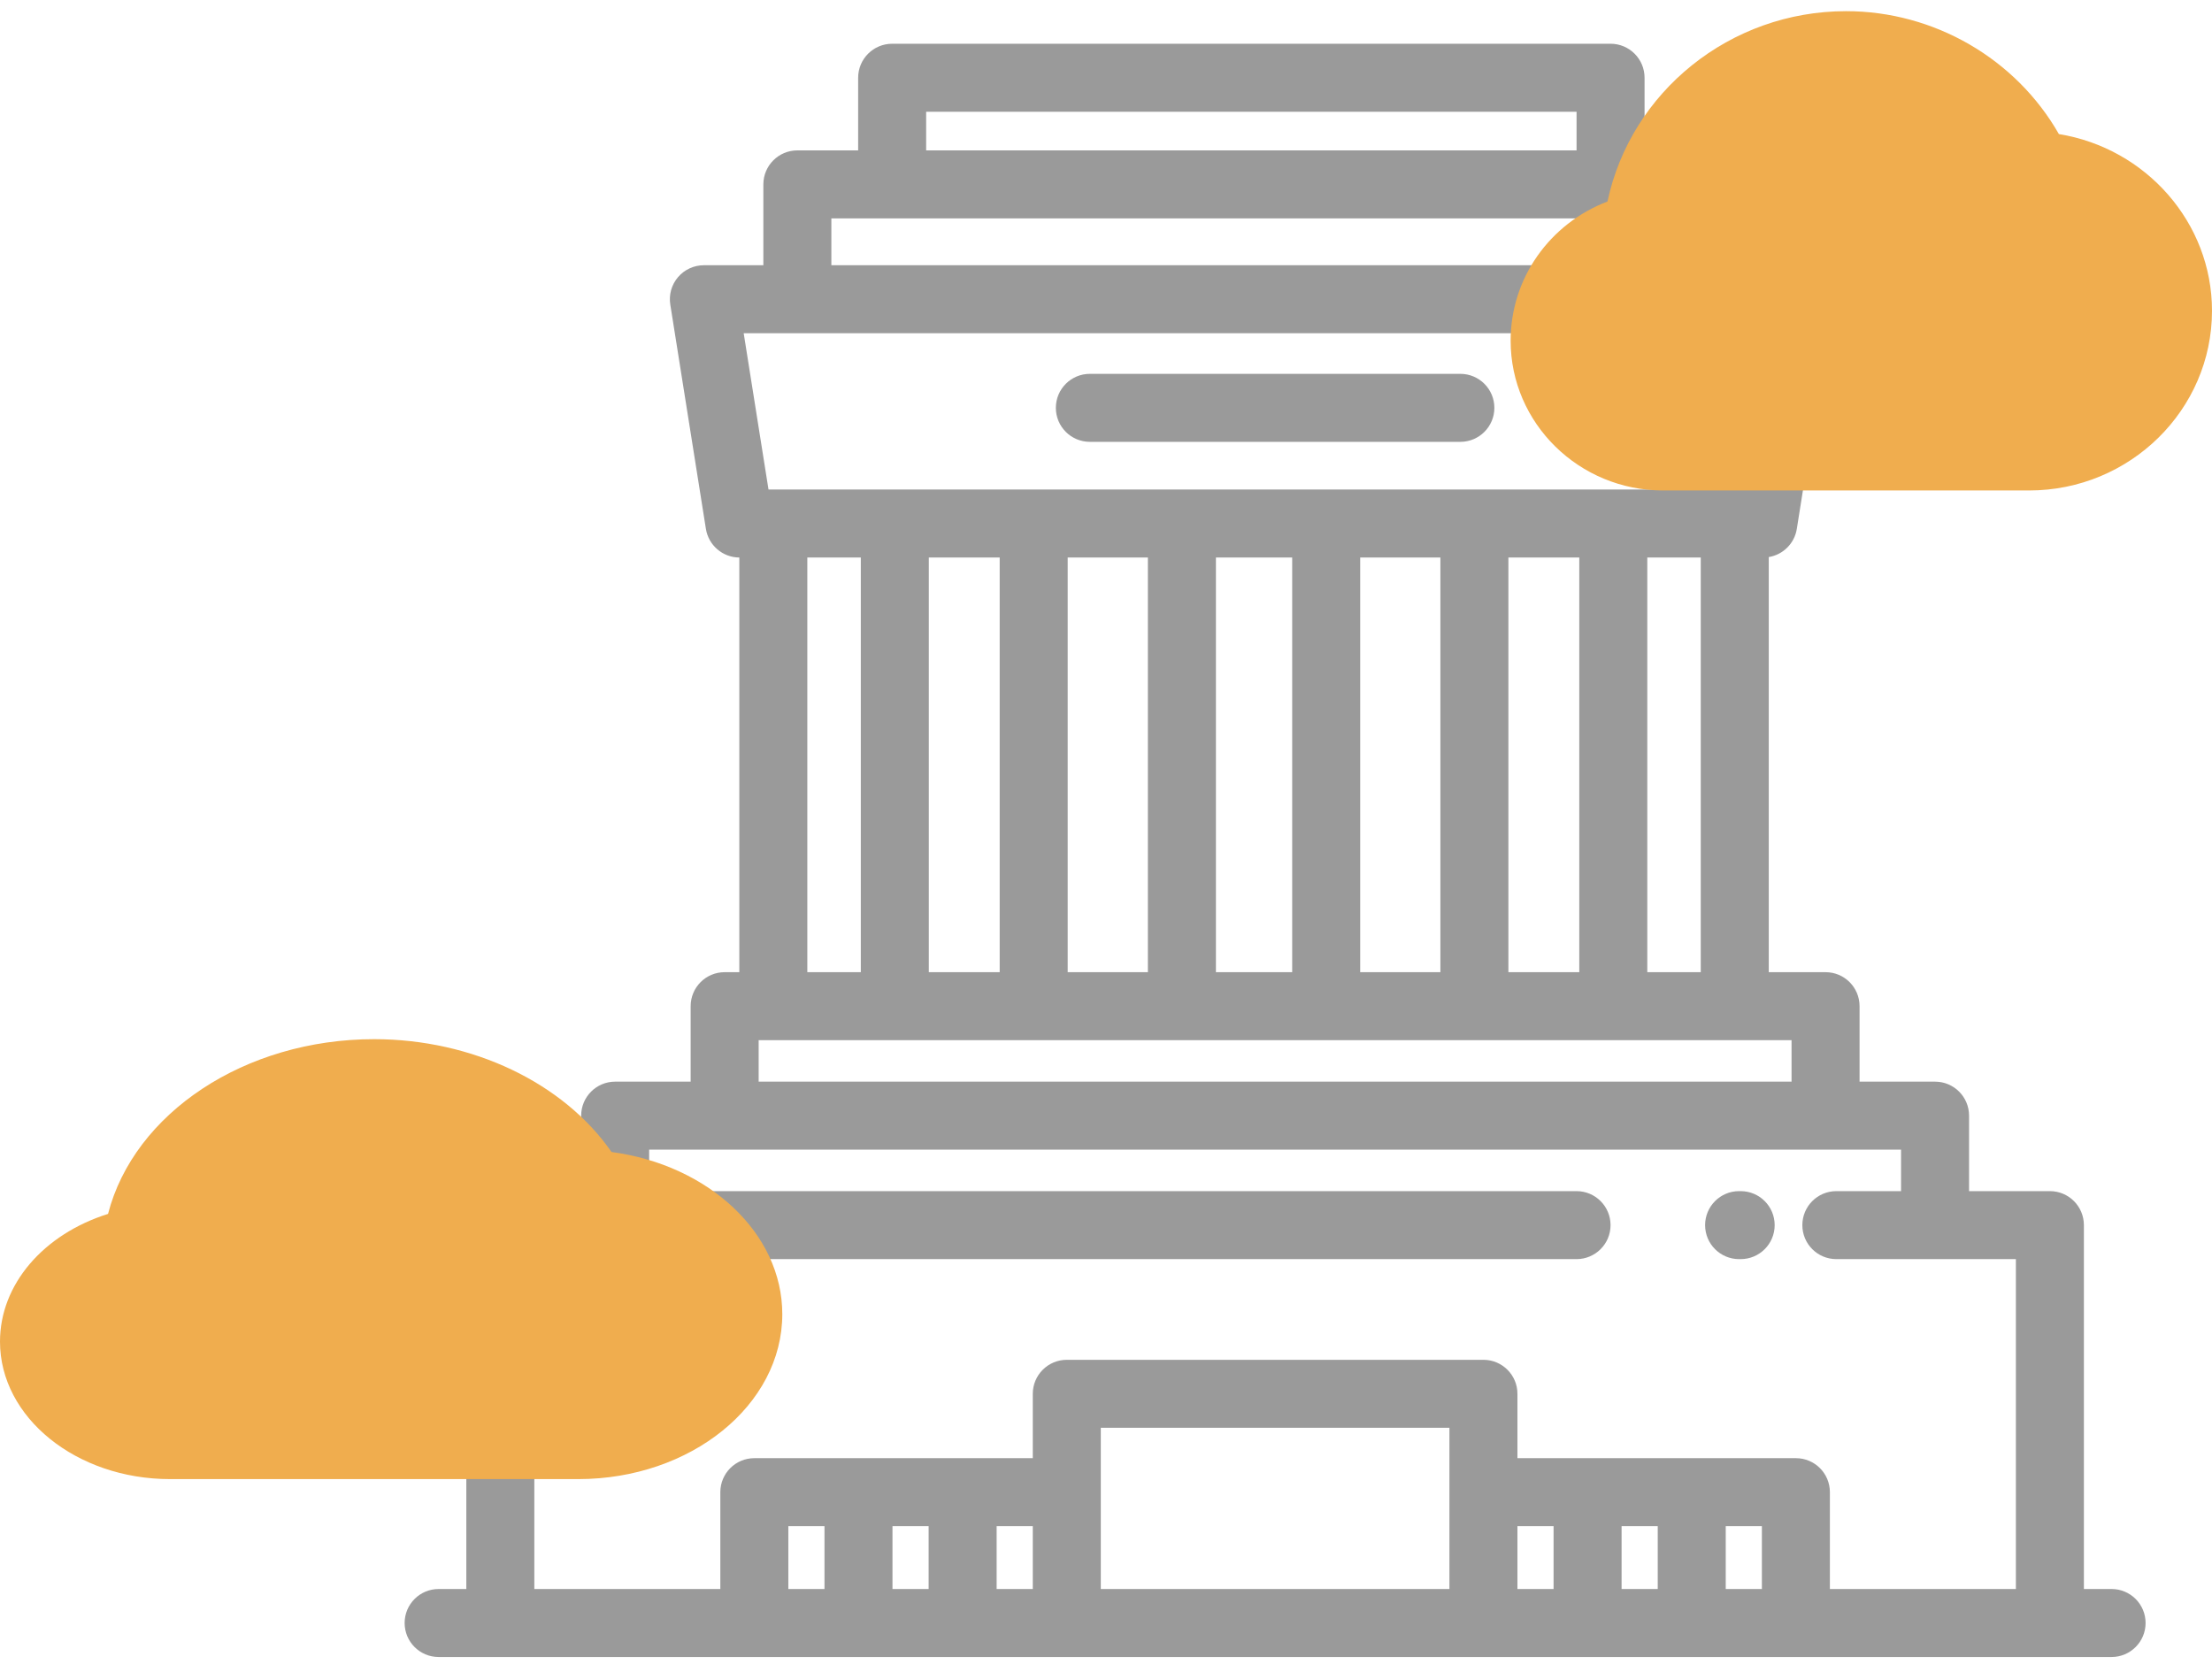<?xml version="1.0" encoding="UTF-8"?>
<svg width="82px" height="62px" viewBox="0 0 82 62" version="1.1" xmlns="http://www.w3.org/2000/svg" xmlns:xlink="http://www.w3.org/1999/xlink">
    <!-- Generator: Sketch 51.3 (57544) - http://www.bohemiancoding.com/sketch -->
    <title>ho-chi-minh-mausoleum</title>
    <desc>Created with Sketch.</desc>
    <defs></defs>
    <g id="Design" stroke="none" stroke-width="1" fill="none" fill-rule="evenodd">
        <g id="06-About" transform="translate(-1065, -1865)" fill-rule="nonzero">
            <g id="CONTENT" transform="translate(0, 680)">
                <g id="Story-Copy" transform="translate(0, 807)">
                    <g id="Subjects" transform="translate(135, 327)">
                        <g id="03" transform="translate(831, 50.529)">
                            <g id="ho-chi-minh-mausoleum" transform="translate(99, 0)">
                                <path d="M64.527,44.634 L64.469,44.634 C63.773,44.634 63.209,45.198 63.209,45.895 C63.209,46.591 63.773,47.155 64.469,47.155 L64.527,47.155 C65.223,47.155 65.788,46.591 65.788,45.895 C65.788,45.198 65.223,44.634 64.527,44.634 Z" id="Shape" fill="#9A9A9A"></path>
                                <path d="M54.136,14.332 L40.402,14.332 C39.706,14.332 39.141,14.896 39.141,15.593 C39.141,16.289 39.706,16.853 40.402,16.853 L54.136,16.853 C54.832,16.853 55.397,16.289 55.397,15.593 C55.397,14.896 54.832,14.332 54.136,14.332 Z" id="Shape" fill="#9A9A9A"></path>
                                <path d="M78.277,59.386 L77.251,59.386 L77.251,45.895 C77.251,45.198 76.687,44.634 75.991,44.634 L72.994,44.634 L72.994,41.835 C72.994,41.139 72.43,40.575 71.734,40.575 L68.935,40.575 L68.935,37.776 C68.935,37.08 68.371,36.516 67.674,36.516 L65.569,36.516 L65.569,21.125 C66.097,21.038 66.523,20.623 66.609,20.079 L67.929,11.763 C67.987,11.399 67.883,11.027 67.643,10.747 C67.404,10.466 67.053,10.305 66.685,10.305 L64.48,10.305 L64.48,7.308 C64.48,6.612 63.915,6.047 63.219,6.047 L60.965,6.047 L60.965,3.354 C60.965,2.658 60.401,2.093 59.705,2.093 L33.073,2.093 C32.377,2.093 31.812,2.658 31.812,3.354 L31.812,6.047 L29.558,6.047 C28.862,6.047 28.298,6.612 28.298,7.308 L28.298,10.305 L26.093,10.305 C25.724,10.305 25.374,10.466 25.134,10.747 C24.895,11.027 24.79,11.399 24.848,11.763 L26.168,20.079 C26.265,20.689 26.79,21.139 27.407,21.142 L27.407,36.516 L26.864,36.516 C26.167,36.516 25.603,37.08 25.603,37.776 L25.603,40.575 L22.804,40.575 C22.108,40.575 21.544,41.139 21.544,41.836 L21.544,44.634 L18.547,44.634 C17.851,44.634 17.287,45.199 17.287,45.895 L17.287,59.386 L16.261,59.386 C15.564,59.386 15,59.95 15,60.646 C15,61.343 15.564,61.907 16.261,61.907 L78.277,61.907 C78.973,61.907 79.538,61.343 79.538,60.646 C79.538,59.95 78.974,59.386 78.277,59.386 Z M66.414,39.037 L66.414,40.575 L28.124,40.575 L28.124,39.037 L66.414,39.037 Z M29.928,36.516 L29.928,21.142 L31.911,21.142 L31.911,36.516 L29.928,36.516 Z M34.432,36.516 L34.432,21.142 L37.059,21.142 L37.059,36.516 L34.432,36.516 Z M39.58,36.516 L39.58,21.142 L42.553,21.142 L42.553,36.516 L39.58,36.516 Z M45.075,36.516 L45.075,21.142 L47.902,21.142 L47.902,36.516 L45.075,36.516 Z M50.423,36.516 L50.423,21.142 L53.396,21.142 L53.396,36.516 L50.423,36.516 Z M55.917,36.516 L55.917,21.142 L58.545,21.142 L58.545,36.516 L55.917,36.516 Z M61.066,36.516 L61.066,21.142 L63.048,21.142 L63.048,36.516 L61.066,36.516 Z M34.333,4.614 L58.444,4.614 L58.444,6.047 L34.333,6.047 L34.333,4.614 Z M30.819,8.568 L61.959,8.568 L61.959,10.305 L30.819,10.305 L30.819,8.568 Z M65.208,12.826 L64.288,18.621 L28.489,18.621 L27.569,12.826 L65.208,12.826 Z M30.564,59.386 L29.224,59.386 L29.224,57.056 L30.564,57.056 L30.564,59.386 Z M34.425,59.386 L33.085,59.386 L33.085,57.056 L34.425,57.056 L34.425,59.386 Z M38.286,59.386 L36.946,59.386 L36.946,57.056 L38.286,57.056 L38.286,59.386 Z M53.731,59.386 L40.807,59.386 L40.807,53.409 L53.731,53.409 L53.731,59.386 Z M57.592,59.386 L56.252,59.386 L56.252,57.056 L57.592,57.056 L57.592,59.386 Z M61.453,59.386 L60.113,59.386 L60.113,57.056 L61.453,57.056 L61.453,59.386 Z M65.314,59.386 L63.974,59.386 L63.974,57.056 L65.314,57.056 L65.314,59.386 Z M74.73,59.386 L67.835,59.386 L67.835,55.795 C67.835,55.099 67.271,54.535 66.575,54.535 L56.252,54.535 L56.252,52.149 C56.252,51.452 55.687,50.888 54.991,50.888 L39.547,50.888 C38.85,50.888 38.286,51.452 38.286,52.149 L38.286,54.535 L27.963,54.535 C27.267,54.535 26.703,55.099 26.703,55.795 L26.703,59.386 L19.808,59.386 L19.808,47.155 L58.443,47.155 C59.139,47.155 59.704,46.591 59.704,45.895 C59.704,45.198 59.139,44.634 58.443,44.634 L24.065,44.634 L24.065,43.096 L70.473,43.096 L70.473,44.634 L68.075,44.634 C67.378,44.634 66.814,45.198 66.814,45.895 C66.814,46.591 67.378,47.155 68.075,47.155 L74.73,47.155 L74.73,47.155 L74.73,59.386 Z" id="Shape" fill="#9A9A9A"></path>
                                <path d="M75.218,18.656 L61.652,18.656 C58.536,18.656 56,16.165 56,13.103 C56,10.791 57.442,8.766 59.59,7.942 C60.456,3.872 64.137,0.885 68.435,0.885 C71.705,0.885 74.735,2.655 76.324,5.442 C79.556,5.966 82,8.729 82,11.992 C82,15.667 78.958,18.656 75.218,18.656 Z" id="Shape" fill="#F0AD4E"></path>
                                <path d="M21.435,55.311 L6.304,55.311 C2.828,55.311 0,53.025 0,50.214 C0,48.092 1.609,46.233 4.005,45.478 C4.97,41.741 9.076,39 13.87,39 C17.517,39 20.896,40.624 22.669,43.183 C26.274,43.663 29,46.199 29,49.195 C29,52.568 25.607,55.311 21.435,55.311 Z" id="Shape" fill="#F0AD4E"></path>
                            </g>
                        </g>
                    </g>
                </g>
            </g>
        </g>
    </g>
</svg>